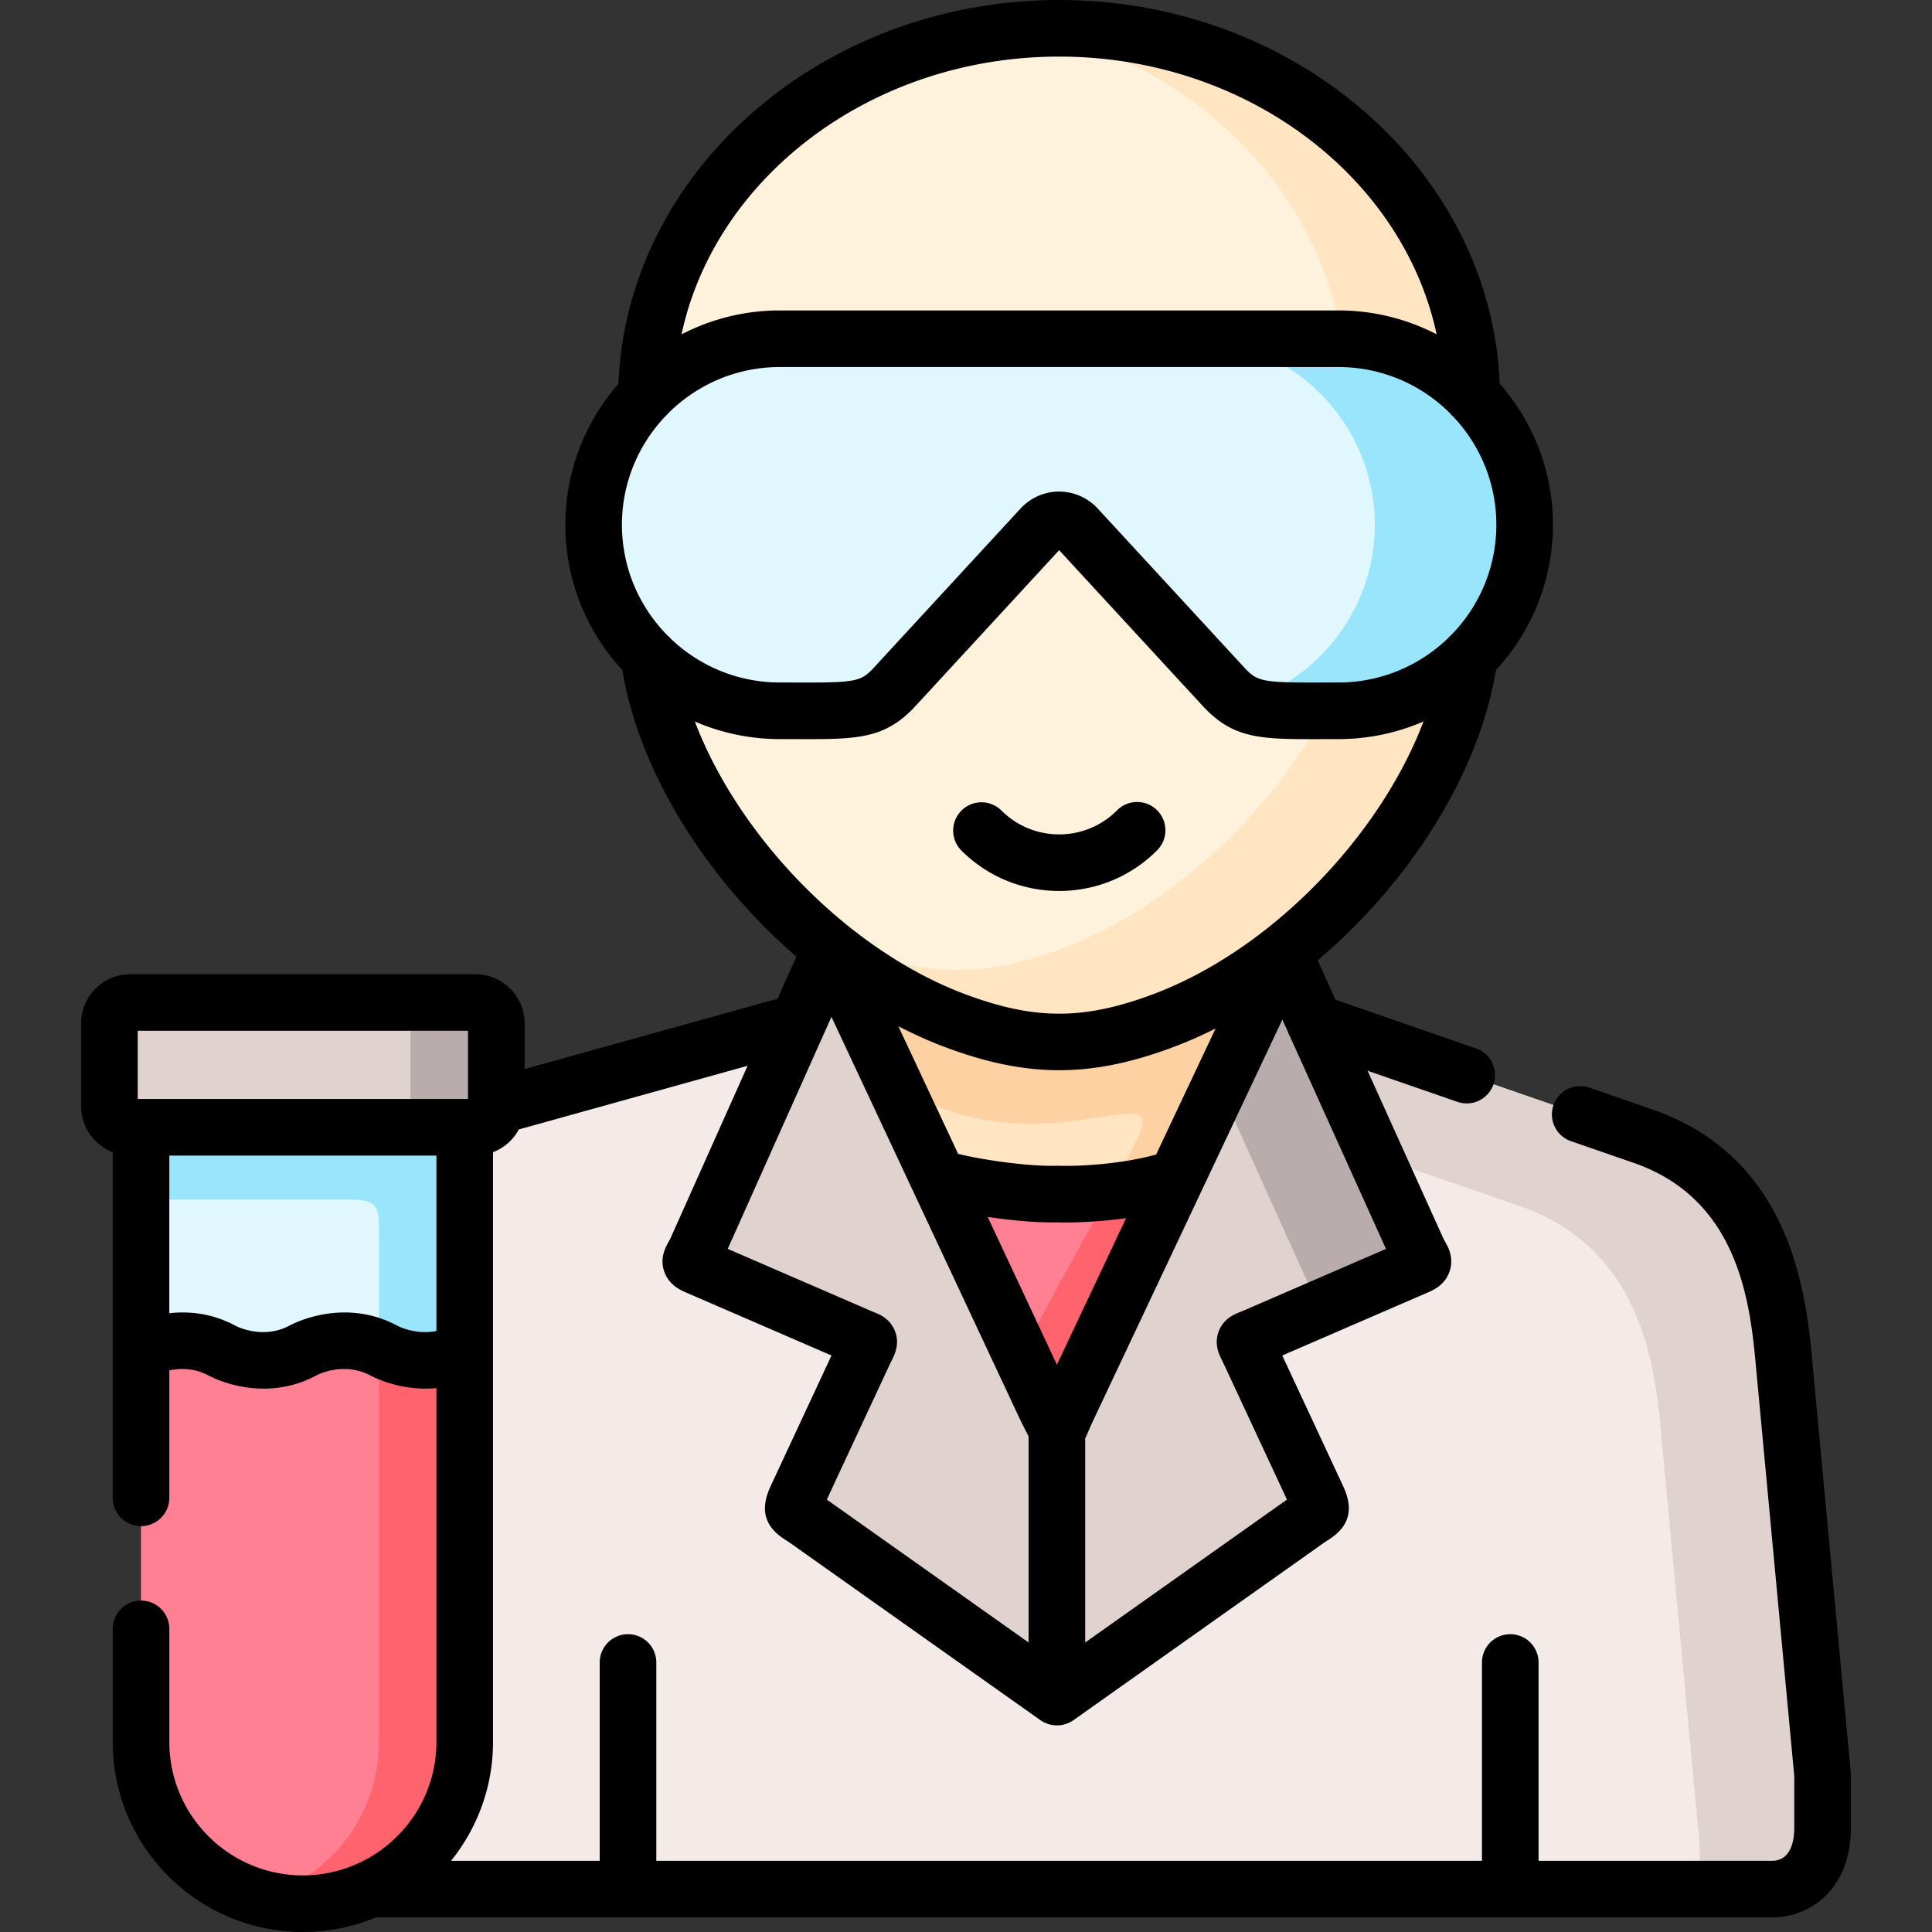 <svg xmlns="http://www.w3.org/2000/svg" version="1.1" xmlns:xlink="http://www.w3.org/1999/xlink" width="512" height="512" x="0" y="0" viewBox="0 0 512 512" style="enable-background:new 0 0 512 512" xml:space="preserve"><rect x="0" y="0" width="512" height="512" fill="#333333" stroke="none"/><g><g fill-rule="evenodd" clip-rule="evenodd"><path fill="#F4EBE9" d="m65.785 401.635 32.229 98.996H469.675c6.719 0 13.324-5.007 13.324-16.272v-14.024l-9.936-106.165c-1.594-17.267-3.644-51.319-37.696-63.096l-86.951-30.097h-69.868l-67.078-.028-79.947 22.246z" opacity="1" data-original="#f4ebe9"></path><path fill="#E0D2CE" d="m348.417 270.977 16.001 35.388 38.379 13.285c34.051 11.806 36.101 45.857 37.696 63.124l9.936 106.165v11.692h19.246c6.719 0 13.324-5.007 13.324-16.272v-14.024l-9.936-106.165c-1.594-17.267-3.644-51.319-37.696-63.096z" opacity="1" data-original="#e0d2ce"></path><path fill="#FFE5C1" d="m311.775 312.112 28.215-59.796-61.014-14.764c-3.616 1.337-58.622 14.081-58.793 13.911l28.414 60.649 31.489 11.862z" opacity="1" data-original="#ffe5c1"></path><path fill="#E0D2CE" d="m229.038 358.338-18.022 38.688c-1.765 3.812-.626 3.385 2.819 5.832l66.053 46.767c.256.171.171.171.427 0l66.024-46.767c3.445-2.446 4.584-2.02 2.819-5.832l-18.022-38.688c-1.651-3.499-1.879-2.702 1.31-4.096l43.219-18.718c2.192-.967 1.537-1.309.199-3.812l-10.449-23.099-16.997-37.636-8.37-18.604-.057-.057-28.215 59.796-29.211 61.901-1.594 3.641c-.569 1.365-.854 1.28-1.537-.085l-2.021-3.954-28.813-61.503-28.414-60.649-8.712 19.486-27.161 60.763c-1.338 2.503-1.993 2.845.199 3.812l43.219 18.718c3.186 1.394 2.958.597 1.307 4.096z" opacity="1" data-original="#e0d2ce"></path><path fill="#FED1A3" d="M220.183 251.463c5.609 12.005 11.218 23.981 16.826 35.957 38.749 24.692 74.765-5.234 63.775 15.561l-6.036 12.773c6.15-.711 12.299-1.934 17.026-3.641l28.215-59.796c-10.107 7.88-21.04 14.195-32.058 18.292-19.844 7.368-34.792 7.339-54.636-.057-11.758-4.382-22.976-11.01-33.112-19.089z" opacity="1" data-original="#fed1a3"></path><path fill="#FF8092" d="m248.597 312.112 28.813 61.503 2.021 3.954c.683 1.365.968 1.451 1.537.085l1.594-3.641 29.211-61.901c-8.684 3.129-22.179 4.608-31.688 4.324-8.369.256-23.687-1.935-31.488-4.324z" opacity="1" data-original="#ff8092"></path><path fill="#FE636E" d="m270.52 358.907 6.89 14.707 2.021 3.954c.683 1.365.968 1.451 1.537.085l1.594-3.641 29.211-61.901c-4.726 1.707-10.847 2.93-17.026 3.641-1.08.115-22.063 39.486-24.227 43.155z" opacity="1" data-original="#fe636e"></path><path fill="#E0F7FE" d="m123.154 298.742-44.842-11.976-40.942 11.976v89.153s10.449-5.86 21.439 0c0 0 10.449 5.832 21.439 0 0 0 10.449-5.86 21.467 0 0 0 10.449 5.832 21.439 0z" opacity="1" data-original="#e0f7fe"></path><path fill="#E0D2CE" d="M125.944 265.658H34.58c-3.075 0-5.58 2.503-5.58 5.547v21.99c0 3.044 2.505 5.547 5.58 5.547H125.943c3.075 0 5.58-2.503 5.58-5.547v-21.99c.001-3.044-2.504-5.547-5.579-5.547z" opacity="1" data-original="#e0d2ce"></path><path fill="#FF8092" d="M123.154 357.912c-10.99 5.86-21.439 0-21.439 0-11.018-5.86-21.467 0-21.467 0-10.99 5.86-21.439 0-21.439 0-10.99-5.86-21.439 0-21.439 0V461.63c0 23.583 19.303 42.87 42.877 42.87 23.603 0 42.906-19.287 42.906-42.87V357.912z" opacity="1" data-original="#ff8092"></path><path fill="#FE636E" d="M123.154 357.912c-10.99 5.86-21.439 0-21.439 0-.427-.228-.854-.427-1.281-.626V461.63c0 19.657-13.41 36.327-31.546 41.334a42.914 42.914 0 0 0 11.36 1.536c23.603 0 42.906-19.287 42.906-42.87v-73.735z" opacity="1" data-original="#fe636e"></path><path fill="#B8ACAC" d="M125.944 265.658h-22.72c3.075 0 5.58 2.503 5.58 5.547v21.99c0 .569-.085 1.109-.256 1.65-.712 2.247-2.847 3.897-5.324 3.897h22.72c3.075 0 5.58-2.503 5.58-5.547v-21.99c0-3.044-2.505-5.547-5.58-5.547z" opacity="1" data-original="#b8acac"></path><path fill="#99E6FC" d="M37.37 298.742H123.153v59.17c-10.99 5.86-21.439 0-21.439 0-.427-.228-.854-.427-1.281-.626v-29.073c0-7.368.569-10.298-7.346-10.298H37.37z" opacity="1" data-original="#99e6fc"></path><path fill="#B8ACAC" d="m323.135 288.046 25.14 55.643c1.338 2.446 1.965 2.845-.142 3.755h.028l27.503-11.919c2.192-.967 1.537-1.309.199-3.812l-10.449-23.099-.996-2.247-16.001-35.388-8.37-18.604-.057-.057z" opacity="1" data-original="#b8acac"></path><path fill="#FFF2DD" d="M171.953 174.029c3.616 26.968 22.492 56.923 48.23 77.433 10.136 8.079 21.353 14.707 33.112 19.088 19.844 7.396 34.792 7.425 54.636.057 11.018-4.096 21.951-10.412 32.058-18.292 25.282-19.685 45.525-49.185 49.426-78.287L285.61 126.693z" opacity="1" data-original="#fff2dd"></path><path fill="#FFE5C1" d="M351.264 188.367c-9.111 17.068-22.691 32.828-38.18 44.89-10.107 7.88-21.04 14.195-32.058 18.263-19.844 7.368-34.792 7.368-54.636-.028a111.458 111.458 0 0 1-13.182-5.945 139.372 139.372 0 0 0 6.975 5.917c10.136 8.079 21.353 14.707 33.112 19.088 19.844 7.396 34.792 7.425 54.636.057 11.018-4.096 21.951-10.412 32.058-18.292 25.282-19.685 45.525-49.185 49.426-78.287L361.4 161.257c-1.936 9.188-5.438 18.32-10.136 27.11z" opacity="1" data-original="#ffe5c1"></path><path fill="#FFF2DD" d="M390.013 104.704C389.558 51.166 340.559 7.5 280.684 7.5s-108.902 43.666-109.357 97.204l110.895 11.862z" opacity="1" data-original="#fff2dd"></path><path fill="#FFE5C1" d="M273.595 7.699c42.877 9.672 75.904 42.159 81.854 82.07 12.954.199 24.713 5.433 33.425 13.797.399.37.769.768 1.139 1.138C389.558 51.166 340.559 7.5 280.684 7.5c-2.391 0-4.754.057-7.089.199z" opacity="1" data-original="#ffe5c1"></path><path fill="#E0F7FE" d="M354.709 89.769h-148.05c-13.808 0-26.336 5.718-35.333 14.935v.028c-8.655 8.876-14.008 21.022-14.008 34.336 0 13.626 5.609 26.029 14.634 34.962 8.94 8.847 21.211 14.337 34.706 14.337 18.933 0 24.001.654 30.493-6.401l38.835-42.13a6.367 6.367 0 0 1 9.395 0l38.835 42.13c6.491 7.055 11.559 6.401 30.493 6.401 13.495 0 25.766-5.49 34.706-14.337 9.025-8.932 14.634-21.335 14.634-34.962 0-13.313-5.353-25.46-14.036-34.364-8.968-9.217-21.495-14.935-35.304-14.935z" opacity="1" data-original="#e0f7fe"></path><path fill="#647B98" d="m340.047 252.373-.057.028c.028 0 .028 0 .057-.028z" opacity="1" data-original="#647b98"></path><path fill="#99E6FC" d="M390.042 104.704c-.029 0-.029 0 0 0zm-75.05-14.935c13.809 0 26.336 5.746 35.304 14.935a58.307 58.307 0 0 1 3.502 3.983c3.217 4.125 5.837 8.762 7.63 13.797a48.478 48.478 0 0 1 2.904 16.585 49.066 49.066 0 0 1-4.869 21.307c-5.95 12.261-16.798 21.734-29.98 25.802 4.555 2.304 10.335 2.219 21.78 2.19h3.445c9.823 0 18.99-2.902 26.706-7.908a49.471 49.471 0 0 0 8-6.429c9.025-8.932 14.634-21.335 14.634-34.962 0-13.313-5.353-25.46-14.036-34.336v-.028c-.37-.37-.74-.768-1.139-1.138-.285-.256-.569-.541-.883-.825-8.598-7.88-20.015-12.801-32.542-12.972h-40.456z" opacity="1" data-original="#99e6fc"></path></g><path d="m490.468 469.636-9.937-106.156-.146-1.602c-1.612-17.815-4.967-54.887-42.564-67.891l-16.599-5.746a7.498 7.498 0 0 0-9.54 4.634 7.5 7.5 0 0 0 4.634 9.541l16.601 5.747c28.437 9.836 30.999 38.15 32.529 55.068L475.5 470.685v13.674c0 5.574-2.123 8.771-5.824 8.771h-61.941v-52.552c0-4.142-3.357-7.5-7.5-7.5s-7.5 3.358-7.5 7.5v52.552H173.93v-52.552c0-4.142-3.357-7.5-7.5-7.5s-7.5 3.358-7.5 7.5v52.552h-39.391c6.945-8.633 11.115-19.587 11.115-31.501V305.353a13.129 13.129 0 0 0 6.832-6.032l60.63-16.871-20.538 45.943c-.117.214-.228.408-.327.584-.854 1.509-2.442 4.318-1.255 7.896 1.201 3.623 4.313 4.996 5.532 5.533l38.825 16.815-16.144 34.653c-2.863 6.183-1.62 10.693 3.913 14.195.387.245.845.532 1.377.91l66.053 46.767.132.091a7.686 7.686 0 0 0 4.414 1.408 7.705 7.705 0 0 0 4.417-1.407c.045-.03.09-.062.134-.093l66.033-46.773c.522-.371.98-.658 1.367-.903 5.533-3.501 6.776-8.012 3.906-14.21l-16.137-34.638 38.872-16.835c1.172-.517 4.284-1.89 5.485-5.513 1.188-3.578-.401-6.387-1.255-7.896-.102-.18-.214-.377-.334-.596l-20.163-44.626 23.825 8.249a7.503 7.503 0 0 0 2.454.415 7.502 7.502 0 0 0 2.454-14.589l-37.236-12.892-4.719-10.445c24.334-20.605 42.699-49.36 47.244-76.92 9.366-10.13 15.103-23.658 15.103-38.505 0-14.313-5.337-27.396-14.112-37.396C395.195 45.338 343.503 0 280.685 0c-62.848 0-114.561 45.357-116.783 101.706-8.757 9.995-14.082 23.065-14.082 37.361 0 14.847 5.737 28.376 15.104 38.506 4.49 27.122 22.367 55.413 46.126 75.945l-4.984 11.149-67.041 18.655v-12.118c0-7.194-5.868-13.047-13.08-13.047H34.58c-7.212 0-13.08 5.853-13.08 13.047v21.99c0 5.537 3.481 10.267 8.37 12.158v91.589c0 4.142 3.357 7.5 7.5 7.5s7.5-3.358 7.5-7.5v-33.774c2.71-.567 6.531-.708 10.411 1.362 1.021.546 6.857 3.475 14.601 3.475 4.223 0 9.012-.872 13.896-3.475l.14-.077c.068-.038 7.074-3.75 14.276.08 1.165.623 8.343 4.203 17.46 3.332v93.764c0 14.172-8.39 26.417-20.465 32.056-.126.051-.247.11-.37.167a35.21 35.21 0 0 1-14.57 3.147c-19.508 0-35.378-15.867-35.378-35.37v-29.955c0-4.142-3.357-7.5-7.5-7.5s-7.5 3.358-7.5 7.5v29.955c0 27.774 22.6 50.37 50.378 50.37 6.857 0 13.395-1.38 19.36-3.869h370.068c10.029 0 20.824-7.439 20.824-23.771v-14.024a8.151 8.151 0 0 0-.033-.698zM280.085 323.938c.727.02 1.483.03 2.268.03 4.724 0 10.405-.362 16.074-1.147l-18.331 38.847-18.347-39.162c6.643.976 13.485 1.556 18.336 1.432zm-26.167-18.147-15.847-33.827c4.136 2.136 8.345 4.026 12.605 5.614 10.805 4.027 20.409 6.04 30.014 6.04 9.559 0 19.117-1.994 29.854-5.98a114.751 114.751 0 0 0 11.598-5.074l-15.758 33.394c-7.913 2.234-18.681 3.199-26.072 2.981a6.872 6.872 0 0 0-.454 0c-6.473.197-18.239-1.28-25.94-3.148zM367.3 330.974l-37.86 16.396c-.375.164-.692.29-.956.396-1.376.549-4.237 1.692-5.514 5.052-1.283 3.377.109 6.159.858 7.653.146.294.323.646.507 1.035l16.725 35.901-53.474 37.877v-54.085c.092-.19.186-.379.272-.583l1.531-3.497 29.16-61.794.02-.042 21.271-45.078 1.419 3.14c.16.473.365.928.615 1.36zM280.685 15c49.502 0 91.073 31.786 100.039 73.593a56.512 56.512 0 0 0-26.015-6.324h-148.05a56.495 56.495 0 0 0-26.045 6.34C189.574 46.795 231.161 15 280.685 15zM176.838 168.349c-7.426-7.547-12.019-17.887-12.019-29.281 0-11.171 4.418-21.323 11.588-28.83.25-.231.489-.474.706-.737 7.574-7.554 18.023-12.232 29.545-12.232h148.05c11.473 0 21.879 4.64 29.445 12.136.294.369.623.708.98 1.015 7.069 7.488 11.415 17.568 11.415 28.648 0 11.377-4.579 21.702-11.986 29.246-.295.25-.573.52-.827.814-7.53 7.259-17.762 11.738-29.028 11.738-1.576 0-3.057.004-4.451.009-15.702.049-17.049-.213-20.526-3.992l-38.854-42.151c-2.636-2.838-6.352-4.466-10.194-4.466s-7.558 1.627-10.212 4.486l-38.838 42.135c-3.475 3.775-4.83 4.041-20.523 3.988-1.395-.004-2.875-.009-4.451-.009-11.278 0-21.521-4.489-29.053-11.763a7.481 7.481 0 0 0-.767-.754zm7.305 22.86a56.536 56.536 0 0 0 22.516 4.657c1.561 0 3.025.004 4.405.009 1.146.003 2.247.007 3.309.007 13.817 0 20.69-.57 28.294-8.833l38.017-41.244 38.014 41.239c8.192 8.902 15.537 8.885 31.606 8.831 1.38-.004 2.845-.009 4.405-.009a56.54 56.54 0 0 0 22.531-4.664c-11.603 30.594-40.692 60.774-71.918 72.373-18.219 6.765-31.148 6.751-49.406-.053-31.141-11.611-60.167-41.761-71.773-72.313zm36.201 78.273 50.274 107.314c.037.078.075.156.114.232l1.854 3.627v54.612l-53.475-37.861 16.708-35.867c.2-.423.377-.774.523-1.069.749-1.495 2.142-4.276.858-7.653-1.276-3.359-4.138-4.502-5.514-5.052-.264-.105-.581-.231-.979-.406l-37.851-16.393zM36.5 291.242v-18.084h87.524v18.084zm79.153 61.48c-5.508 1.116-10.093-1.258-10.27-1.352a10.63 10.63 0 0 0-.147-.08c-13.861-7.372-26.941-.84-28.518.003-7.094 3.783-14.022.192-14.24.077a17.95 17.95 0 0 0-.141-.077c-6.322-3.371-12.486-3.838-17.468-3.27v-41.781h70.783v46.48z" fill="#000000" opacity="1" data-original="#000000"></path><path d="M280.685 236.116c9.374 0 18.749-3.566 25.885-10.697a7.5 7.5 0 1 0-10.601-10.61c-8.428 8.42-22.14 8.42-30.567-.001a7.5 7.5 0 0 0-10.606.005 7.498 7.498 0 0 0 .005 10.606c7.135 7.131 16.509 10.697 25.884 10.697z" fill="#000000" opacity="1" data-original="#000000"></path></g></svg>
